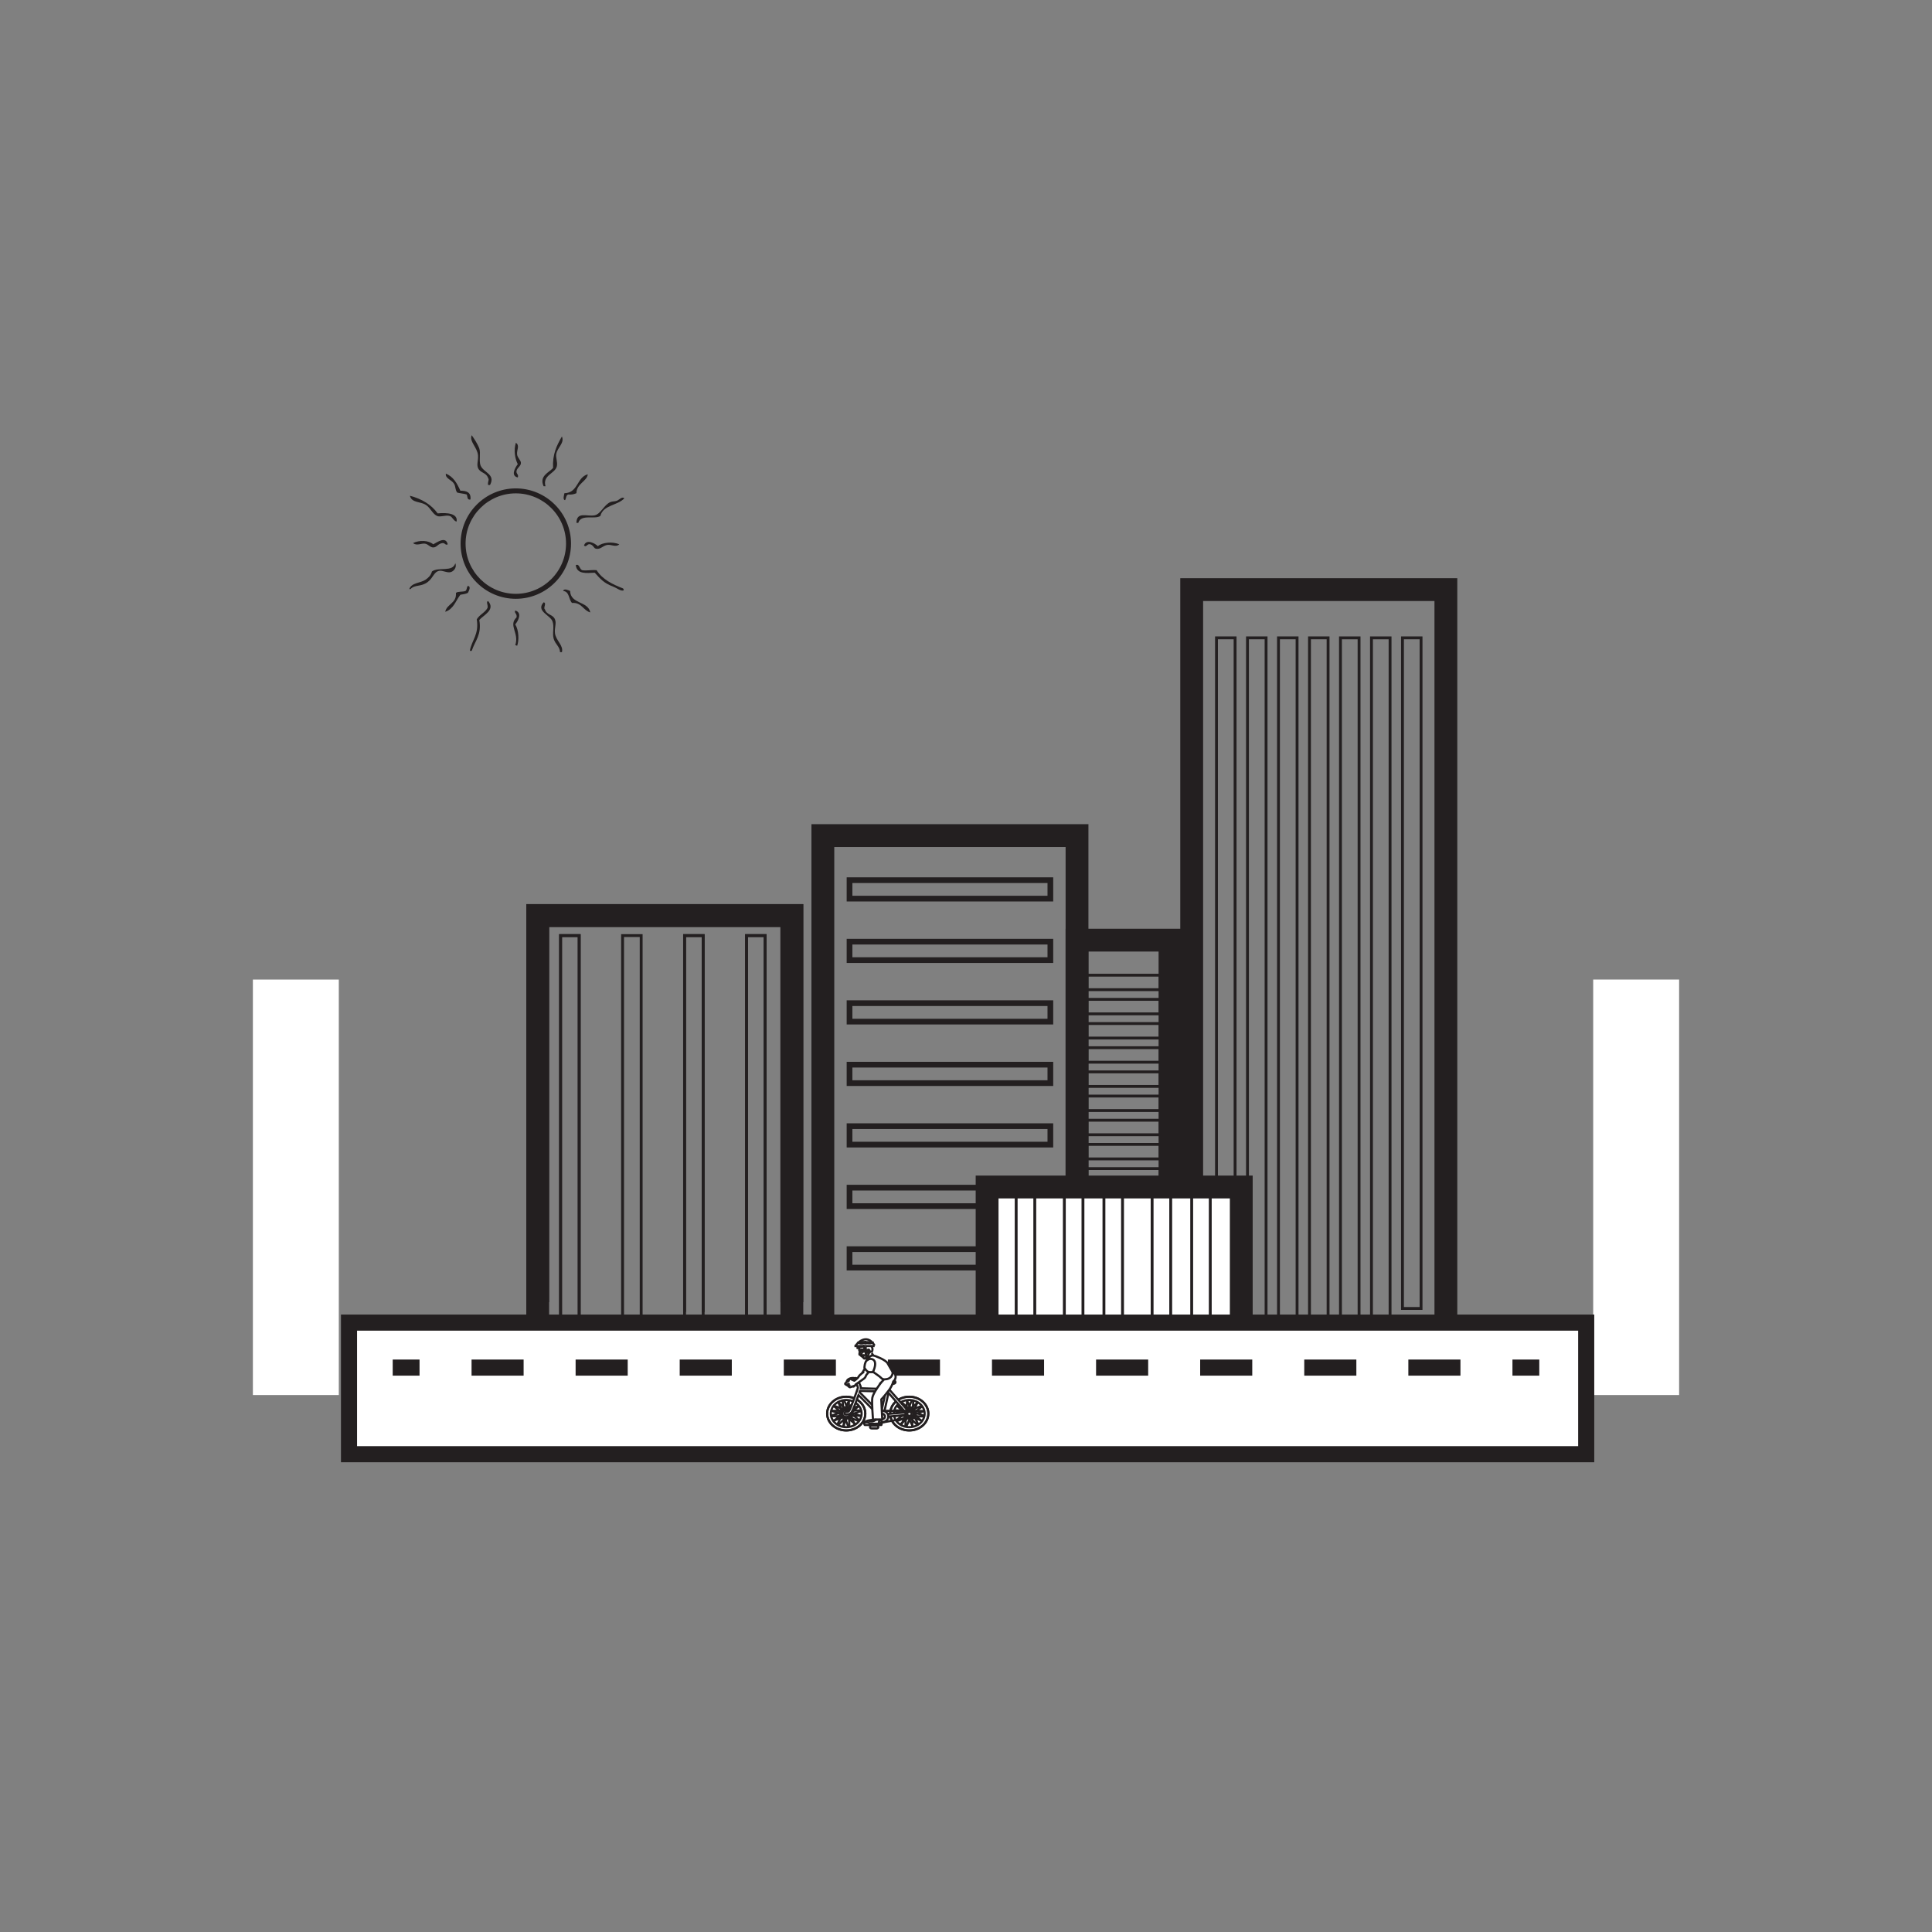 <?xml version="1.0" encoding="UTF-8"?>
<svg xmlns="http://www.w3.org/2000/svg" xmlns:xlink="http://www.w3.org/1999/xlink" width="360pt" height="360pt" viewBox="0 0 360 360" version="1.1">
<rect x="0" y="0" width="360" height="360" fill="#808080" stroke="none"/>
<g id="surface1">
<path style="fill:none;stroke-width:4.254;stroke-linecap:butt;stroke-linejoin:miter;stroke:rgb(13.73%,12.16%,12.549%);stroke-opacity:1;stroke-miterlimit:4;" d="M 0.001 -0 L 0.001 72.039 L 47.36 72.039 L 47.36 -0 " transform="matrix(1,0,0,-1,100.191,242.637)"/>
<path style="fill:none;stroke-width:4.254;stroke-linecap:butt;stroke-linejoin:miter;stroke:rgb(13.73%,12.16%,12.549%);stroke-opacity:1;stroke-miterlimit:4;" d="M 0.002 -0.002 L 0.002 95.865 L 47.361 95.865 L 47.361 3.178 " transform="matrix(1,0,0,-1,153.326,251.565)"/>
<path style="fill:none;stroke-width:0.532;stroke-linecap:butt;stroke-linejoin:miter;stroke:rgb(13.73%,12.16%,12.549%);stroke-opacity:1;stroke-miterlimit:4;" d="M 107.922 112.363 L 104.457 112.363 L 104.457 185.668 L 107.922 185.668 Z M 107.922 112.363 " transform="matrix(1,0,0,-1,0,360)"/>
<path style="fill:none;stroke-width:0.532;stroke-linecap:butt;stroke-linejoin:miter;stroke:rgb(13.73%,12.16%,12.549%);stroke-opacity:1;stroke-miterlimit:4;" d="M -0.002 -0.001 L -0.002 70.128 L 3.463 70.128 L 3.463 -0.001 " transform="matrix(1,0,0,-1,127.56,244.46)"/>
<path style="fill:none;stroke-width:0.532;stroke-linecap:butt;stroke-linejoin:miter;stroke:rgb(13.73%,12.16%,12.549%);stroke-opacity:1;stroke-miterlimit:4;" d="M 142.578 109.188 L 139.109 109.188 L 139.109 185.668 L 142.578 185.668 Z M 142.578 109.188 " transform="matrix(1,0,0,-1,0,360)"/>
<path style="fill:none;stroke-width:4.254;stroke-linecap:butt;stroke-linejoin:miter;stroke:rgb(13.73%,12.16%,12.549%);stroke-opacity:1;stroke-miterlimit:4;" d="M 0.001 -0.001 L 0.001 75.218 L 47.36 75.218 L 47.36 -4.767 " transform="matrix(1,0,0,-1,100.191,245.815)"/>
<path style="fill:none;stroke-width:0.532;stroke-linecap:butt;stroke-linejoin:miter;stroke:rgb(13.73%,12.16%,12.549%);stroke-opacity:1;stroke-miterlimit:4;" d="M 107.922 112.363 L 104.457 112.363 L 104.457 185.668 L 107.922 185.668 Z M 107.922 112.363 " transform="matrix(1,0,0,-1,0,360)"/>
<path style="fill:none;stroke-width:0.532;stroke-linecap:butt;stroke-linejoin:miter;stroke:rgb(13.73%,12.16%,12.549%);stroke-opacity:1;stroke-miterlimit:4;" d="M 119.473 110.773 L 116.008 110.773 L 116.008 185.668 L 119.473 185.668 Z M 119.473 110.773 " transform="matrix(1,0,0,-1,0,360)"/>
<path style="fill:none;stroke-width:0.532;stroke-linecap:butt;stroke-linejoin:miter;stroke:rgb(13.73%,12.16%,12.549%);stroke-opacity:1;stroke-miterlimit:4;" d="M 131.027 110.773 L 127.562 110.773 L 127.562 185.668 L 131.027 185.668 Z M 131.027 110.773 " transform="matrix(1,0,0,-1,0,360)"/>
<path style="fill:none;stroke-width:0.532;stroke-linecap:butt;stroke-linejoin:miter;stroke:rgb(13.73%,12.16%,12.549%);stroke-opacity:1;stroke-miterlimit:4;" d="M 142.578 109.188 L 139.109 109.188 L 139.109 185.668 L 142.578 185.668 Z M 142.578 109.188 " transform="matrix(1,0,0,-1,0,360)"/>
<path style="fill:none;stroke-width:4.254;stroke-linecap:butt;stroke-linejoin:miter;stroke:rgb(13.73%,12.16%,12.549%);stroke-opacity:1;stroke-miterlimit:4;" d="M -0.001 0.002 L -0.001 111.174 L 47.362 111.174 L 47.362 -25.412 " transform="matrix(1,0,0,-1,222.056,221.037)"/>
<path style="fill:none;stroke-width:0.532;stroke-linecap:butt;stroke-linejoin:miter;stroke:rgb(13.73%,12.16%,12.549%);stroke-opacity:1;stroke-miterlimit:4;" d="M 230.141 140.016 L 226.676 140.016 L 226.676 241.148 L 230.141 241.148 Z M 230.141 140.016 " transform="matrix(1,0,0,-1,0,360)"/>
<path style="fill:none;stroke-width:0.532;stroke-linecap:butt;stroke-linejoin:miter;stroke:rgb(13.73%,12.16%,12.549%);stroke-opacity:1;stroke-miterlimit:4;" d="M 235.914 111.426 L 232.449 111.426 L 232.449 241.148 L 235.914 241.148 Z M 235.914 111.426 " transform="matrix(1,0,0,-1,0,360)"/>
<path style="fill:none;stroke-width:0.532;stroke-linecap:butt;stroke-linejoin:miter;stroke:rgb(13.73%,12.16%,12.549%);stroke-opacity:1;stroke-miterlimit:4;" d="M 241.691 111.426 L 238.227 111.426 L 238.227 241.148 L 241.691 241.148 Z M 241.691 111.426 " transform="matrix(1,0,0,-1,0,360)"/>
<path style="fill:none;stroke-width:0.532;stroke-linecap:butt;stroke-linejoin:miter;stroke:rgb(13.73%,12.16%,12.549%);stroke-opacity:1;stroke-miterlimit:4;" d="M 247.469 111.426 L 244.004 111.426 L 244.004 241.148 L 247.469 241.148 Z M 247.469 111.426 " transform="matrix(1,0,0,-1,0,360)"/>
<path style="fill:none;stroke-width:0.532;stroke-linecap:butt;stroke-linejoin:miter;stroke:rgb(13.73%,12.16%,12.549%);stroke-opacity:1;stroke-miterlimit:4;" d="M 253.242 113.016 L 249.777 113.016 L 249.777 241.145 L 253.242 241.145 Z M 253.242 113.016 " transform="matrix(1,0,0,-1,0,360)"/>
<path style="fill:none;stroke-width:0.532;stroke-linecap:butt;stroke-linejoin:miter;stroke:rgb(13.73%,12.16%,12.549%);stroke-opacity:1;stroke-miterlimit:4;" d="M 259.02 113.016 L 255.555 113.016 L 255.555 241.145 L 259.02 241.145 Z M 259.02 113.016 " transform="matrix(1,0,0,-1,0,360)"/>
<path style="fill:none;stroke-width:0.532;stroke-linecap:butt;stroke-linejoin:miter;stroke:rgb(13.73%,12.16%,12.549%);stroke-opacity:1;stroke-miterlimit:4;" d="M 264.793 116.188 L 261.332 116.188 L 261.332 241.148 L 264.793 241.148 Z M 264.793 116.188 " transform="matrix(1,0,0,-1,0,360)"/>
<path style="fill:none;stroke-width:1.063;stroke-linecap:butt;stroke-linejoin:miter;stroke:rgb(13.73%,12.16%,12.549%);stroke-opacity:1;stroke-miterlimit:4;" d="M 158.297 195.992 L 195.719 195.992 L 195.719 192.555 L 158.297 192.555 Z M 158.297 195.992 " transform="matrix(1,0,0,-1,0,360)"/>
<path style="fill:none;stroke-width:1.063;stroke-linecap:butt;stroke-linejoin:miter;stroke:rgb(13.73%,12.16%,12.549%);stroke-opacity:1;stroke-miterlimit:4;" d="M 158.297 184.535 L 195.719 184.535 L 195.719 181.098 L 158.297 181.098 Z M 158.297 184.535 " transform="matrix(1,0,0,-1,0,360)"/>
<path style="fill:none;stroke-width:1.063;stroke-linecap:butt;stroke-linejoin:miter;stroke:rgb(13.73%,12.16%,12.549%);stroke-opacity:1;stroke-miterlimit:4;" d="M 158.297 173.074 L 195.719 173.074 L 195.719 169.637 L 158.297 169.637 Z M 158.297 173.074 " transform="matrix(1,0,0,-1,0,360)"/>
<path style="fill:none;stroke-width:1.063;stroke-linecap:butt;stroke-linejoin:miter;stroke:rgb(13.73%,12.16%,12.549%);stroke-opacity:1;stroke-miterlimit:4;" d="M 158.297 161.613 L 195.719 161.613 L 195.719 158.176 L 158.297 158.176 Z M 158.297 161.613 " transform="matrix(1,0,0,-1,0,360)"/>
<path style="fill:none;stroke-width:1.063;stroke-linecap:butt;stroke-linejoin:miter;stroke:rgb(13.73%,12.16%,12.549%);stroke-opacity:1;stroke-miterlimit:4;" d="M 158.297 150.156 L 195.719 150.156 L 195.719 146.719 L 158.297 146.719 Z M 158.297 150.156 " transform="matrix(1,0,0,-1,0,360)"/>
<path style="fill:none;stroke-width:1.063;stroke-linecap:butt;stroke-linejoin:miter;stroke:rgb(13.73%,12.16%,12.549%);stroke-opacity:1;stroke-miterlimit:4;" d="M 158.297 138.699 L 195.719 138.699 L 195.719 135.258 L 158.297 135.258 Z M 158.297 138.699 " transform="matrix(1,0,0,-1,0,360)"/>
<path style="fill:none;stroke-width:1.063;stroke-linecap:butt;stroke-linejoin:miter;stroke:rgb(13.73%,12.16%,12.549%);stroke-opacity:1;stroke-miterlimit:4;" d="M 158.297 127.238 L 195.719 127.238 L 195.719 123.801 L 158.297 123.801 Z M 158.297 127.238 " transform="matrix(1,0,0,-1,0,360)"/>
<path style="fill:none;stroke-width:4.254;stroke-linecap:butt;stroke-linejoin:miter;stroke:rgb(13.73%,12.16%,12.549%);stroke-opacity:1;stroke-miterlimit:4;" d="M 0 -0.002 L 0 66.459 L 17.324 66.459 L 17.324 -0.002 " transform="matrix(1,0,0,-1,200.688,241.639)"/>
<path style="fill:none;stroke-width:0.532;stroke-linecap:butt;stroke-linejoin:miter;stroke:rgb(13.73%,12.16%,12.549%);stroke-opacity:1;stroke-miterlimit:4;" d="M 202.508 178.289 L 216.195 178.289 L 216.195 175.59 L 202.508 175.59 Z M 202.508 178.289 " transform="matrix(1,0,0,-1,0,360)"/>
<path style="fill:none;stroke-width:0.532;stroke-linecap:butt;stroke-linejoin:miter;stroke:rgb(13.73%,12.16%,12.549%);stroke-opacity:1;stroke-miterlimit:4;" d="M 202.508 173.785 L 216.195 173.785 L 216.195 171.082 L 202.508 171.082 Z M 202.508 173.785 " transform="matrix(1,0,0,-1,0,360)"/>
<path style="fill:none;stroke-width:0.532;stroke-linecap:butt;stroke-linejoin:miter;stroke:rgb(13.73%,12.16%,12.549%);stroke-opacity:1;stroke-miterlimit:4;" d="M 202.508 169.277 L 216.195 169.277 L 216.195 166.574 L 202.508 166.574 Z M 202.508 169.277 " transform="matrix(1,0,0,-1,0,360)"/>
<path style="fill:none;stroke-width:0.532;stroke-linecap:butt;stroke-linejoin:miter;stroke:rgb(13.73%,12.16%,12.549%);stroke-opacity:1;stroke-miterlimit:4;" d="M 202.508 164.777 L 216.195 164.777 L 216.195 162.074 L 202.508 162.074 Z M 202.508 164.777 " transform="matrix(1,0,0,-1,0,360)"/>
<path style="fill:none;stroke-width:0.532;stroke-linecap:butt;stroke-linejoin:miter;stroke:rgb(13.73%,12.16%,12.549%);stroke-opacity:1;stroke-miterlimit:4;" d="M 202.508 160.27 L 216.195 160.27 L 216.195 157.562 L 202.508 157.562 Z M 202.508 160.27 " transform="matrix(1,0,0,-1,0,360)"/>
<path style="fill:none;stroke-width:0.532;stroke-linecap:butt;stroke-linejoin:miter;stroke:rgb(13.73%,12.16%,12.549%);stroke-opacity:1;stroke-miterlimit:4;" d="M 202.508 155.766 L 216.195 155.766 L 216.195 153.066 L 202.508 153.066 Z M 202.508 155.766 " transform="matrix(1,0,0,-1,0,360)"/>
<path style="fill:none;stroke-width:0.532;stroke-linecap:butt;stroke-linejoin:miter;stroke:rgb(13.73%,12.16%,12.549%);stroke-opacity:1;stroke-miterlimit:4;" d="M 202.508 151.262 L 216.195 151.262 L 216.195 148.559 L 202.508 148.559 Z M 202.508 151.262 " transform="matrix(1,0,0,-1,0,360)"/>
<path style="fill:none;stroke-width:0.532;stroke-linecap:butt;stroke-linejoin:miter;stroke:rgb(13.73%,12.16%,12.549%);stroke-opacity:1;stroke-miterlimit:4;" d="M 202.508 146.758 L 216.195 146.758 L 216.195 144.055 L 202.508 144.055 Z M 202.508 146.758 " transform="matrix(1,0,0,-1,0,360)"/>
<path style="fill:none;stroke-width:0.532;stroke-linecap:butt;stroke-linejoin:miter;stroke:rgb(13.73%,12.16%,12.549%);stroke-opacity:1;stroke-miterlimit:4;" d="M 202.508 142.25 L 216.195 142.25 L 216.195 139.551 L 202.508 139.551 Z M 202.508 142.25 " transform="matrix(1,0,0,-1,0,360)"/>
<path style="fill:none;stroke-width:0.532;stroke-linecap:butt;stroke-linejoin:miter;stroke:rgb(13.73%,12.16%,12.549%);stroke-opacity:1;stroke-miterlimit:4;" d="M 202.508 137.75 L 216.195 137.75 L 216.195 135.047 L 202.508 135.047 Z M 202.508 137.75 " transform="matrix(1,0,0,-1,0,360)"/>
<path style="fill:none;stroke-width:0.532;stroke-linecap:butt;stroke-linejoin:miter;stroke:rgb(13.73%,12.16%,12.549%);stroke-opacity:1;stroke-miterlimit:4;" d="M 202.508 133.242 L 216.195 133.242 L 216.195 130.539 L 202.508 130.539 Z M 202.508 133.242 " transform="matrix(1,0,0,-1,0,360)"/>
<path style="fill:none;stroke-width:0.532;stroke-linecap:butt;stroke-linejoin:miter;stroke:rgb(13.73%,12.16%,12.549%);stroke-opacity:1;stroke-miterlimit:4;" d="M 202.508 128.742 L 216.195 128.742 L 216.195 126.035 L 202.508 126.035 Z M 202.508 128.742 " transform="matrix(1,0,0,-1,0,360)"/>
<path style="fill:none;stroke-width:0.532;stroke-linecap:butt;stroke-linejoin:miter;stroke:rgb(13.73%,12.16%,12.549%);stroke-opacity:1;stroke-miterlimit:4;" d="M 202.508 124.234 L 216.195 124.234 L 216.195 121.535 L 202.508 121.535 Z M 202.508 124.234 " transform="matrix(1,0,0,-1,0,360)"/>
<path style="fill-rule:nonzero;fill:rgb(100%,100%,100%);fill-opacity:1;stroke-width:4.254;stroke-linecap:butt;stroke-linejoin:miter;stroke:rgb(13.73%,12.16%,12.549%);stroke-opacity:1;stroke-miterlimit:4;" d="M -0.002 0.001 L -0.002 30.579 L 47.357 30.579 L 47.357 3.177 " transform="matrix(1,0,0,-1,183.935,251.759)"/>
<path style="fill:none;stroke-width:0.532;stroke-linecap:butt;stroke-linejoin:miter;stroke:rgb(13.73%,12.16%,12.549%);stroke-opacity:1;stroke-miterlimit:4;" d="M 192.816 108.059 L 189.348 108.059 L 189.348 137.188 L 192.816 137.188 Z M 192.816 108.059 " transform="matrix(1,0,0,-1,0,360)"/>
<path style="fill:none;stroke-width:0.532;stroke-linecap:butt;stroke-linejoin:miter;stroke:rgb(13.73%,12.16%,12.549%);stroke-opacity:1;stroke-miterlimit:4;" d="M 201.793 108.059 L 198.324 108.059 L 198.324 137.188 L 201.793 137.188 Z M 201.793 108.059 " transform="matrix(1,0,0,-1,0,360)"/>
<path style="fill:none;stroke-width:0.532;stroke-linecap:butt;stroke-linejoin:miter;stroke:rgb(13.73%,12.16%,12.549%);stroke-opacity:1;stroke-miterlimit:4;" d="M 209.168 108.059 L 205.703 108.059 L 205.703 137.188 L 209.168 137.188 Z M 209.168 108.059 " transform="matrix(1,0,0,-1,0,360)"/>
<path style="fill:none;stroke-width:0.532;stroke-linecap:butt;stroke-linejoin:miter;stroke:rgb(13.73%,12.16%,12.549%);stroke-opacity:1;stroke-miterlimit:4;" d="M 218.145 109.645 L 214.68 109.645 L 214.68 137.18 L 218.145 137.18 Z M 218.145 109.645 " transform="matrix(1,0,0,-1,0,360)"/>
<path style="fill:none;stroke-width:0.532;stroke-linecap:butt;stroke-linejoin:miter;stroke:rgb(13.73%,12.16%,12.549%);stroke-opacity:1;stroke-miterlimit:4;" d="M 225.516 111.23 L 222.055 111.23 L 222.055 137.18 L 225.516 137.18 Z M 225.516 111.23 " transform="matrix(1,0,0,-1,0,360)"/>
<path style=" stroke:none;fill-rule:nonzero;fill:rgb(100%,100%,100%);fill-opacity:1;" d="M 47.121 182.527 L 63.133 182.527 L 63.133 259.945 L 47.121 259.945 "/>
<path style=" stroke:none;fill-rule:nonzero;fill:rgb(100%,100%,100%);fill-opacity:1;" d="M 312.879 259.945 L 296.867 259.945 L 296.867 182.523 L 312.879 182.523 Z M 312.879 259.945 "/>
<path style="fill-rule:nonzero;fill:rgb(100%,100%,100%);fill-opacity:1;stroke-width:3;stroke-linecap:butt;stroke-linejoin:miter;stroke:rgb(13.73%,12.16%,12.549%);stroke-opacity:1;stroke-miterlimit:10;" d="M 295.566 89.031 L 65.035 89.031 L 65.035 113.551 L 295.566 113.551 Z M 295.566 89.031 " transform="matrix(1,0,0,-1,0,360)"/>
<path style="fill:none;stroke-width:3;stroke-linecap:butt;stroke-linejoin:miter;stroke:rgb(13.73%,12.16%,12.549%);stroke-opacity:1;stroke-miterlimit:10;" d="M 0 0.001 L 5 0.001 " transform="matrix(1,0,0,-1,73.175,254.833)"/>
<path style="fill:none;stroke-width:3;stroke-linecap:butt;stroke-linejoin:miter;stroke:rgb(13.73%,12.16%,12.549%);stroke-opacity:1;stroke-miterlimit:10;" d="M -0 0.001 L 0.012 0.001 " transform="matrix(1,0,0,-1,87.863,254.833)"/>
<path style="fill:none;stroke-width:3;stroke-linecap:butt;stroke-linejoin:miter;stroke:rgb(13.73%,12.16%,12.549%);stroke-opacity:1;stroke-dasharray:9.698,9.688,0.01,0;stroke-miterlimit:10;" d="M -0.002 0.001 L 193.951 0.001 " transform="matrix(1,0,0,-1,87.873,254.833)"/>
<path style="fill:none;stroke-width:3;stroke-linecap:butt;stroke-linejoin:miter;stroke:rgb(13.73%,12.16%,12.549%);stroke-opacity:1;stroke-miterlimit:10;" d="M -0.001 0.001 L 4.999 0.001 " transform="matrix(1,0,0,-1,281.825,254.833)"/>
<path style=" stroke:none;fill-rule:evenodd;fill:rgb(13.73%,12.16%,12.549%);fill-opacity:1;" d="M 104.703 121.516 L 104.352 121.516 C 104.328 120.488 103.5 120.102 103.176 119.047 C 102.859 118.004 103.34 116.785 102.941 115.758 C 102.492 114.598 99.805 113.852 101.297 112.234 C 101.938 112.348 101.16 113.293 101.531 113.527 C 101.867 114.652 103.02 114.438 103.41 115.406 C 103.73 116.191 103.285 116.957 103.41 117.992 C 103.574 119.348 105.047 120.281 104.703 121.516 "/>
<path style=" stroke:none;fill-rule:evenodd;fill:rgb(13.73%,12.16%,12.549%);fill-opacity:1;" d="M 87.898 121.281 L 87.543 121.281 C 87.906 119.254 89.293 118.25 88.836 115.406 C 89.336 114.531 90.352 114.176 90.836 113.289 C 91.008 112.734 90.484 112.133 90.953 111.996 C 92.387 113.633 90.066 114.629 89.309 115.523 C 89.793 118.273 88.527 119.375 87.898 121.281 "/>
<path style=" stroke:none;fill-rule:evenodd;fill:rgb(13.73%,12.16%,12.549%);fill-opacity:1;" d="M 96.359 120.344 C 96.266 120.281 96.168 120.219 96.008 120.223 C 96.805 117.957 94.66 116.555 96.242 115.055 C 96.418 114.316 95.738 114.254 96.008 113.758 C 97.363 114.156 96.559 115.699 96.008 116.348 C 96.691 117.43 96.738 119.336 96.359 120.344 "/>
<path style=" stroke:none;fill-rule:evenodd;fill:rgb(13.73%,12.16%,12.549%);fill-opacity:1;" d="M 109.992 114.113 C 108.641 113.738 108.426 112.23 106.586 112.348 C 105.941 111.699 106.133 110.219 104.938 110.117 C 105.066 109.562 106 110.012 106.23 110.117 C 106.324 112.609 109.566 111.953 109.992 114.113 "/>
<path style=" stroke:none;fill-rule:evenodd;fill:rgb(13.73%,12.16%,12.549%);fill-opacity:1;" d="M 82.961 113.996 C 83.285 112.477 85.109 112.461 84.961 110.469 C 85.355 110.16 86.23 110.328 86.723 110.117 C 87.035 109.961 86.918 109.375 87.191 109.176 C 87.836 109.289 87.34 110.129 87.191 110.469 C 86.809 110.672 86.285 110.742 85.781 110.824 C 84.91 111.949 84.492 113.531 82.961 113.996 "/>
<path style=" stroke:none;fill-rule:evenodd;fill:rgb(13.73%,12.16%,12.549%);fill-opacity:1;" d="M 107.289 105.301 C 107.965 104.973 107.961 106.035 108.465 106.242 C 109.262 106.395 110.117 106.156 111.168 106.242 C 112.234 107.953 114.102 108.871 116.105 109.648 C 116.168 109.742 116.227 109.84 116.223 110 C 115.672 110.219 115.027 109.602 114.223 109.297 C 112.48 108.629 111.906 107.902 110.816 106.711 C 109.332 106.789 107.48 107.047 107.289 105.301 "/>
<path style=" stroke:none;fill-rule:evenodd;fill:rgb(13.73%,12.16%,12.549%);fill-opacity:1;" d="M 76.262 109.766 C 76.703 108.531 78.312 108.691 79.316 108.004 C 79.828 107.652 80.273 107.242 80.492 106.477 C 81.738 105.578 84.348 106.676 84.84 104.949 C 85.156 105.668 84.617 106.406 84.02 106.594 C 83.344 106.801 82.527 106.273 81.902 106.355 C 80.84 106.5 80.75 107.676 79.668 108.473 C 78.434 109.391 77.27 108.902 76.496 109.766 Z M 76.262 109.766 "/>
<path style=" stroke:none;fill-rule:evenodd;fill:rgb(13.73%,12.16%,12.549%);fill-opacity:1;" d="M 109.992 101.422 C 109.363 101.246 109.32 102.074 108.816 101.656 C 109.23 100.371 110.848 101.215 111.402 101.773 C 112.258 101.047 114.137 100.887 115.398 101.422 C 114.773 102.039 113.91 101.422 113.164 101.539 C 112.293 101.68 111.918 102.426 111.051 102.246 C 110.605 102.152 110.605 101.617 109.992 101.422 "/>
<path style=" stroke:none;fill-rule:evenodd;fill:rgb(13.73%,12.16%,12.549%);fill-opacity:1;" d="M 76.969 101.188 C 78.16 100.605 79.852 100.672 80.727 101.422 C 81.48 101.039 83.051 99.848 83.43 101.422 C 82.984 101.68 82.984 101.188 82.492 101.188 C 81.59 101.289 81.434 102 80.727 102.008 C 80.148 102.016 79.812 101.398 79.199 101.305 C 78.535 101.195 77.613 101.777 76.969 101.188 "/>
<path style=" stroke:none;fill-rule:evenodd;fill:rgb(13.73%,12.16%,12.549%);fill-opacity:1;" d="M 107.41 97.426 C 107.445 95.234 109.398 96.305 110.816 96.016 C 111.934 95.789 112.57 94.031 113.754 93.547 C 114.094 93.41 114.57 93.445 114.93 93.312 C 115.414 93.133 115.891 92.461 116.336 92.844 C 115.125 94.215 112.383 94.062 111.875 96.133 C 110.832 96.863 108.242 95.723 107.758 97.426 Z M 107.41 97.426 "/>
<path style=" stroke:none;fill-rule:evenodd;fill:rgb(13.73%,12.16%,12.549%);fill-opacity:1;" d="M 85.078 97.191 C 84.496 97.074 84.312 96.281 83.785 96.137 C 83.008 95.918 82.059 96.418 81.434 96.137 C 80.598 95.754 80.23 94.691 79.434 94.137 C 78.34 93.375 76.742 93.777 76.379 92.375 C 78.605 92.965 80.367 94.023 81.551 95.664 C 83.344 95.484 85.363 95.68 85.078 97.191 "/>
<path style=" stroke:none;fill-rule:evenodd;fill:rgb(13.73%,12.16%,12.549%);fill-opacity:1;" d="M 105.293 93.195 C 104.797 93.156 105.129 92.16 105.172 91.902 C 107.75 91.852 107.449 88.93 109.523 88.379 C 109.395 89.684 107.426 90.105 107.41 91.902 C 106.992 92.078 106.539 92.211 105.879 92.141 C 105.449 92.258 105.508 92.863 105.293 93.195 "/>
<path style=" stroke:none;fill-rule:evenodd;fill:rgb(13.73%,12.16%,12.549%);fill-opacity:1;" d="M 87.66 93.078 C 86.98 93.211 87.156 92.488 86.957 92.137 C 86.418 91.973 85.754 91.934 85.191 91.785 C 84.781 91.215 84.926 90.672 84.605 90.141 C 84.152 89.383 82.945 89.172 83.078 88.262 C 84.488 88.812 85.172 90.086 85.781 91.434 C 86.961 91.43 87.816 91.75 87.66 93.078 "/>
<path style=" stroke:none;fill-rule:evenodd;fill:rgb(13.73%,12.16%,12.549%);fill-opacity:1;" d="M 101.648 90.609 L 101.297 90.609 C 100.434 88.695 102.215 88.109 103.059 87.203 C 102.922 84.648 103.727 83.027 104.703 81.328 C 105.238 82.582 103.848 83.363 103.648 84.617 C 103.535 85.309 103.922 86.082 103.766 86.852 C 103.469 88.27 101.035 88.5 101.648 90.609 "/>
<path style=" stroke:none;fill-rule:evenodd;fill:rgb(13.73%,12.16%,12.549%);fill-opacity:1;" d="M 91.305 90.375 L 90.953 90.375 C 90.816 89.816 91.227 89.414 90.953 89.082 C 90.609 88.016 89.469 88.156 89.07 87.203 C 88.785 86.512 89.148 85.793 89.07 84.852 C 88.949 83.352 87.398 82.277 87.898 81.094 C 88.297 81.684 88.965 82.629 89.309 83.559 C 89.605 84.359 89.223 85.938 89.543 86.73 C 90.09 88.086 92.398 88.348 91.305 90.375 "/>
<path style=" stroke:none;fill-rule:evenodd;fill:rgb(13.73%,12.16%,12.549%);fill-opacity:1;" d="M 96.477 88.965 C 95.117 88.672 95.969 87.152 96.477 86.496 C 95.953 85.449 95.688 83.906 96.125 82.504 C 96.922 83.035 96.223 83.887 96.359 84.734 C 96.453 85.316 97.066 85.785 97.066 86.262 C 97.066 86.887 96.32 87.168 96.242 87.789 C 96.172 88.352 96.707 88.391 96.477 88.965 "/>
<path style=" stroke:none;fill-rule:nonzero;fill:rgb(13.73%,12.16%,12.549%);fill-opacity:1;" d="M 96.113 91.93 C 90.953 91.93 86.754 96.129 86.754 101.293 C 86.754 106.453 90.953 110.652 96.113 110.652 C 101.273 110.652 105.473 106.453 105.473 101.293 C 105.473 96.129 101.273 91.93 96.113 91.93 M 96.113 111.578 C 90.441 111.578 85.824 106.965 85.824 101.293 C 85.824 95.621 90.441 91.004 96.113 91.004 C 101.785 91.004 106.402 95.621 106.402 101.293 C 106.402 106.965 101.785 111.578 96.113 111.578 "/>
<path style=" stroke:none;fill-rule:evenodd;fill:rgb(13.73%,12.16%,12.549%);fill-opacity:1;" d="M 166.863 257.156 C 167.094 257.352 167.199 257.812 166.676 258.012 C 166.152 258.211 165.332 257.914 164.883 258.012 C 164.438 258.109 163.914 258.176 163.801 257.848 C 163.691 257.516 164.621 257.223 165.258 257.121 C 165.891 257.023 166.629 256.957 166.863 257.156 "/>
<path style="fill-rule:nonzero;fill:rgb(100%,100%,100%);fill-opacity:1;stroke-width:0.4;stroke-linecap:round;stroke-linejoin:round;stroke:rgb(13.73%,12.16%,12.549%);stroke-opacity:1;stroke-miterlimit:4;" d="M -0.001 -0.001 C 0.026 0.108 0.136 0.179 0.241 0.159 C 0.351 0.14 0.417 0.034 0.39 -0.071 L 0.089 -1.31 C 0.062 -1.419 -0.048 -1.489 -0.153 -1.47 C -0.263 -1.45 -0.329 -1.345 -0.302 -1.235 Z M -0.001 -0.001 " transform="matrix(1,0,0,-1,163.724,264.003)"/>
<path style=" stroke:none;fill-rule:nonzero;fill:rgb(100%,100%,100%);fill-opacity:1;" d="M 162.117 265.91 C 162.117 265.77 162.25 265.652 162.41 265.652 L 163.379 265.652 C 163.539 265.652 163.668 265.77 163.668 265.91 C 163.668 266.051 163.539 266.168 163.379 266.168 L 162.41 266.168 C 162.25 266.168 162.117 266.051 162.117 265.91 "/>
<path style="fill:none;stroke-width:0.4;stroke-linecap:round;stroke-linejoin:round;stroke:rgb(13.73%,12.16%,12.549%);stroke-opacity:1;stroke-miterlimit:4;" d="M -0.002 -0.001 C -0.002 0.14 0.131 0.257 0.291 0.257 L 1.26 0.257 C 1.42 0.257 1.549 0.14 1.549 -0.001 C 1.549 -0.142 1.42 -0.259 1.26 -0.259 L 0.291 -0.259 C 0.131 -0.259 -0.002 -0.142 -0.002 -0.001 Z M -0.002 -0.001 " transform="matrix(1,0,0,-1,162.119,265.909)"/>
<path style="fill:none;stroke-width:0.4;stroke-linecap:round;stroke-linejoin:round;stroke:rgb(13.73%,12.16%,12.549%);stroke-opacity:1;stroke-miterlimit:4;" d="M -0 -0 C -0 -0.277 -0.258 -0.508 -0.574 -0.508 C -0.891 -0.508 -1.148 -0.277 -1.148 -0 C -1.148 0.281 -0.891 0.508 -0.574 0.508 C -0.258 0.508 -0 0.281 -0 -0 Z M -0 -0 " transform="matrix(1,0,0,-1,158.305,263.441)"/>
<path style="fill:none;stroke-width:0.4;stroke-linecap:butt;stroke-linejoin:miter;stroke:rgb(13.73%,12.16%,12.549%);stroke-opacity:1;stroke-miterlimit:4;" d="M -0 -0 L 0.257 -4.977 " transform="matrix(1,0,0,-1,157.02,260.906)"/>
<path style="fill:none;stroke-width:0.4;stroke-linecap:butt;stroke-linejoin:miter;stroke:rgb(13.73%,12.16%,12.549%);stroke-opacity:1;stroke-miterlimit:4;" d="M -0.002 0 L 0.092 -4.945 " transform="matrix(1,0,0,-1,158.166,260.867)"/>
<path style="fill:none;stroke-width:0.4;stroke-linecap:butt;stroke-linejoin:miter;stroke:rgb(13.73%,12.16%,12.549%);stroke-opacity:1;stroke-miterlimit:4;" d="M -0.001 0.001 L 5.597 0.122 " transform="matrix(1,0,0,-1,154.864,263.907)"/>
<path style="fill:none;stroke-width:0.4;stroke-linecap:butt;stroke-linejoin:miter;stroke:rgb(13.73%,12.16%,12.549%);stroke-opacity:1;stroke-miterlimit:4;" d="M -0.001 -0.001 L 5.596 0.081 " transform="matrix(1,0,0,-1,154.818,262.894)"/>
<path style="fill:none;stroke-width:0.4;stroke-linecap:butt;stroke-linejoin:miter;stroke:rgb(13.73%,12.16%,12.549%);stroke-opacity:1;stroke-miterlimit:4;" d="M 0.001 -0 L -2.213 -4.547 " transform="matrix(1,0,0,-1,158.237,260.902)"/>
<path style="fill:none;stroke-width:0.4;stroke-linecap:butt;stroke-linejoin:miter;stroke:rgb(13.73%,12.16%,12.549%);stroke-opacity:1;stroke-miterlimit:4;" d="M -0.001 0.001 L -2.254 -4.526 " transform="matrix(1,0,0,-1,159.297,261.29)"/>
<path style="fill:none;stroke-width:0.4;stroke-linecap:butt;stroke-linejoin:miter;stroke:rgb(13.73%,12.16%,12.549%);stroke-opacity:1;stroke-miterlimit:4;" d="M -0 -0 L 5.141 -1.957 " transform="matrix(1,0,0,-1,154.859,262.832)"/>
<path style="fill:none;stroke-width:0.4;stroke-linecap:butt;stroke-linejoin:miter;stroke:rgb(13.73%,12.16%,12.549%);stroke-opacity:1;stroke-miterlimit:4;" d="M -0 -0.001 L 5.121 -1.993 " transform="matrix(1,0,0,-1,155.297,261.894)"/>
<path style="fill:none;stroke-width:0.4;stroke-linecap:round;stroke-linejoin:round;stroke:rgb(13.73%,12.16%,12.549%);stroke-opacity:1;stroke-miterlimit:4;" d="M 0.001 0.002 C -0.222 -0.197 -0.585 -0.197 -0.811 0.002 C -1.034 0.197 -1.034 0.518 -0.811 0.717 C -0.585 0.912 -0.222 0.912 0.001 0.717 C 0.224 0.518 0.224 0.197 0.001 0.002 Z M 0.001 0.002 " transform="matrix(1,0,0,-1,158.136,263.799)"/>
<path style="fill:none;stroke-width:0.4;stroke-linecap:butt;stroke-linejoin:miter;stroke:rgb(13.73%,12.16%,12.549%);stroke-opacity:1;stroke-miterlimit:4;" d="M -0.001 -0.002 L -3.86 -3.584 " transform="matrix(1,0,0,-1,159.255,261.205)"/>
<path style="fill:none;stroke-width:0.4;stroke-linecap:butt;stroke-linejoin:miter;stroke:rgb(13.73%,12.16%,12.549%);stroke-opacity:1;stroke-miterlimit:4;" d="M -0 -0.002 L -3.934 -3.623 " transform="matrix(1,0,0,-1,160.098,261.893)"/>
<path style="fill:none;stroke-width:0.4;stroke-linecap:butt;stroke-linejoin:miter;stroke:rgb(13.73%,12.16%,12.549%);stroke-opacity:1;stroke-miterlimit:4;" d="M 0.001 0.002 L 4.051 -3.412 " transform="matrix(1,0,0,-1,155.332,261.978)"/>
<path style="fill:none;stroke-width:0.4;stroke-linecap:butt;stroke-linejoin:miter;stroke:rgb(13.73%,12.16%,12.549%);stroke-opacity:1;stroke-miterlimit:4;" d="M 0 -0.001 L 4.02 -3.438 " transform="matrix(1,0,0,-1,156.109,261.233)"/>
<path style="fill:none;stroke-width:0.4;stroke-linecap:butt;stroke-linejoin:miter;stroke:rgb(13.73%,12.16%,12.549%);stroke-opacity:1;stroke-miterlimit:4;" d="M -0.002 -0.002 L -5.201 -1.83 " transform="matrix(1,0,0,-1,160.119,261.963)"/>
<path style="fill:none;stroke-width:0.4;stroke-linecap:butt;stroke-linejoin:miter;stroke:rgb(13.73%,12.16%,12.549%);stroke-opacity:1;stroke-miterlimit:4;" d="M -0.001 0.001 L -5.216 -1.792 " transform="matrix(1,0,0,-1,160.56,262.899)"/>
<path style="fill:none;stroke-width:0.4;stroke-linecap:butt;stroke-linejoin:miter;stroke:rgb(13.73%,12.16%,12.549%);stroke-opacity:1;stroke-miterlimit:4;" d="M -0.001 -0 L 1.917 -4.68 " transform="matrix(1,0,0,-1,156.188,261.215)"/>
<path style="fill:none;stroke-width:0.4;stroke-linecap:butt;stroke-linejoin:miter;stroke:rgb(13.73%,12.16%,12.549%);stroke-opacity:1;stroke-miterlimit:4;" d="M -0 0.001 L 1.98 -4.503 " transform="matrix(1,0,0,-1,157.293,260.935)"/>
<path style="fill:none;stroke-width:0.4;stroke-linecap:round;stroke-linejoin:round;stroke:rgb(13.73%,12.16%,12.549%);stroke-opacity:1;stroke-miterlimit:4;" d="M -0.001 -0.002 C -0.001 -1.736 -1.591 -3.143 -3.556 -3.143 C -5.517 -3.143 -7.11 -1.736 -7.11 -0.002 C -7.11 1.736 -5.517 3.143 -3.556 3.143 C -1.591 3.143 -0.001 1.736 -0.001 -0.002 Z M -0.001 -0.002 " transform="matrix(1,0,0,-1,161.239,263.4)"/>
<path style="fill:none;stroke-width:0.4;stroke-linecap:round;stroke-linejoin:round;stroke:rgb(13.73%,12.16%,12.549%);stroke-opacity:1;stroke-miterlimit:4;" d="M -0.001 -0.002 C -0.001 -1.4 -1.286 -2.533 -2.868 -2.533 C -4.45 -2.533 -5.735 -1.4 -5.735 -0.002 C -5.735 1.4 -4.45 2.533 -2.868 2.533 C -1.286 2.533 -0.001 1.4 -0.001 -0.002 Z M -0.001 -0.002 " transform="matrix(1,0,0,-1,160.551,263.4)"/>
<path style="fill:none;stroke-width:0.4;stroke-linecap:round;stroke-linejoin:round;stroke:rgb(13.73%,12.16%,12.549%);stroke-opacity:1;stroke-miterlimit:4;" d="M 0.001 0.001 C -1.385 -1.229 -3.639 -1.229 -5.026 0.001 C -6.417 1.228 -6.417 3.216 -5.026 4.442 C -3.639 5.673 -1.385 5.673 0.001 4.442 C 1.388 3.216 1.388 1.228 0.001 0.001 Z M 0.001 0.001 " transform="matrix(1,0,0,-1,160.198,265.622)"/>
<path style="fill:none;stroke-width:0.4;stroke-linecap:butt;stroke-linejoin:miter;stroke:rgb(13.73%,12.16%,12.549%);stroke-opacity:1;stroke-miterlimit:4;" d="M -0.002 -0.001 L -1.986 -4.657 " transform="matrix(1,0,0,-1,169.932,260.878)"/>
<path style="fill:none;stroke-width:0.4;stroke-linecap:butt;stroke-linejoin:miter;stroke:rgb(13.73%,12.16%,12.549%);stroke-opacity:1;stroke-miterlimit:4;" d="M 0.002 0 L -2.131 -4.574 " transform="matrix(1,0,0,-1,171.002,261.242)"/>
<path style="fill:none;stroke-width:0.4;stroke-linecap:butt;stroke-linejoin:miter;stroke:rgb(13.73%,12.16%,12.549%);stroke-opacity:1;stroke-miterlimit:4;" d="M 0.001 -0 L 5.192 -1.848 " transform="matrix(1,0,0,-1,166.608,262.879)"/>
<path style="fill:none;stroke-width:0.4;stroke-linecap:butt;stroke-linejoin:miter;stroke:rgb(13.73%,12.16%,12.549%);stroke-opacity:1;stroke-miterlimit:4;" d="M -0 -0.001 L 5.175 -1.884 " transform="matrix(1,0,0,-1,167.02,261.933)"/>
<path style="fill:none;stroke-width:0.4;stroke-linecap:round;stroke-linejoin:round;stroke:rgb(13.73%,12.16%,12.549%);stroke-opacity:1;stroke-miterlimit:4;" d="M -0.001 -0.002 C -0.235 -0.186 -0.599 -0.17 -0.81 0.037 C -1.02 0.244 -1.001 0.564 -0.767 0.752 C -0.532 0.939 -0.169 0.924 0.042 0.717 C 0.257 0.51 0.233 0.186 -0.001 -0.002 Z M -0.001 -0.002 " transform="matrix(1,0,0,-1,169.778,263.838)"/>
<path style="fill:none;stroke-width:0.4;stroke-linecap:butt;stroke-linejoin:miter;stroke:rgb(13.73%,12.16%,12.549%);stroke-opacity:1;stroke-miterlimit:4;" d="M -0.001 -0.001 L -4.067 -3.399 " transform="matrix(1,0,0,-1,171.051,261.3)"/>
<path style="fill:none;stroke-width:0.4;stroke-linecap:butt;stroke-linejoin:miter;stroke:rgb(13.73%,12.16%,12.549%);stroke-opacity:1;stroke-miterlimit:4;" d="M -0 -0.002 L -4.098 -3.369 " transform="matrix(1,0,0,-1,171.852,262.025)"/>
<path style="fill:none;stroke-width:0.4;stroke-linecap:butt;stroke-linejoin:miter;stroke:rgb(13.73%,12.16%,12.549%);stroke-opacity:1;stroke-miterlimit:4;" d="M -0 -0.001 L 3.843 -3.595 " transform="matrix(1,0,0,-1,167.086,261.89)"/>
<path style="fill:none;stroke-width:0.4;stroke-linecap:butt;stroke-linejoin:miter;stroke:rgb(13.73%,12.16%,12.549%);stroke-opacity:1;stroke-miterlimit:4;" d="M -0.001 0.002 L 3.811 -3.623 " transform="matrix(1,0,0,-1,167.908,261.182)"/>
<path style="fill:none;stroke-width:0.4;stroke-linecap:butt;stroke-linejoin:miter;stroke:rgb(13.73%,12.16%,12.549%);stroke-opacity:1;stroke-miterlimit:4;" d="M 0.001 -0.001 L -5.147 -1.942 " transform="matrix(1,0,0,-1,171.851,261.933)"/>
<path style="fill:none;stroke-width:0.4;stroke-linecap:butt;stroke-linejoin:miter;stroke:rgb(13.73%,12.16%,12.549%);stroke-opacity:1;stroke-miterlimit:4;" d="M -0 0 L -5.235 -1.949 " transform="matrix(1,0,0,-1,172.317,262.859)"/>
<path style="fill:none;stroke-width:0.4;stroke-linecap:butt;stroke-linejoin:miter;stroke:rgb(13.73%,12.16%,12.549%);stroke-opacity:1;stroke-miterlimit:4;" d="M 0.002 -0.002 L 2.197 -4.553 " transform="matrix(1,0,0,-1,167.9,261.272)"/>
<path style="fill:none;stroke-width:0.4;stroke-linecap:butt;stroke-linejoin:miter;stroke:rgb(13.73%,12.16%,12.549%);stroke-opacity:1;stroke-miterlimit:4;" d="M 0.001 0 L 2.153 -4.566 " transform="matrix(1,0,0,-1,168.948,260.859)"/>
<path style="fill:none;stroke-width:0.4;stroke-linecap:butt;stroke-linejoin:miter;stroke:rgb(13.73%,12.16%,12.549%);stroke-opacity:1;stroke-miterlimit:4;" d="M -0 0.002 L -5.594 0.139 " transform="matrix(1,0,0,-1,172.305,262.932)"/>
<path style="fill:none;stroke-width:0.4;stroke-linecap:butt;stroke-linejoin:miter;stroke:rgb(13.73%,12.16%,12.549%);stroke-opacity:1;stroke-miterlimit:4;" d="M -0.001 -0 L -5.595 0.18 " transform="matrix(1,0,0,-1,172.29,263.945)"/>
<path style="fill:none;stroke-width:0.4;stroke-linecap:butt;stroke-linejoin:miter;stroke:rgb(13.73%,12.16%,12.549%);stroke-opacity:1;stroke-miterlimit:4;" d="M 0.002 -0.001 L -0.334 -4.97 " transform="matrix(1,0,0,-1,169.029,260.87)"/>
<path style="fill:none;stroke-width:0.4;stroke-linecap:butt;stroke-linejoin:miter;stroke:rgb(13.73%,12.16%,12.549%);stroke-opacity:1;stroke-miterlimit:4;" d="M 0.001 0.002 L -0.198 -4.826 " transform="matrix(1,0,0,-1,170.17,260.998)"/>
<path style="fill:none;stroke-width:0.4;stroke-linecap:round;stroke-linejoin:round;stroke:rgb(13.73%,12.16%,12.549%);stroke-opacity:1;stroke-miterlimit:4;" d="M 0.001 -0.001 C -0.776 -1.595 -2.866 -2.329 -4.671 -1.642 C -6.476 -0.954 -7.304 0.894 -6.526 2.483 C -5.753 4.081 -3.659 4.815 -1.858 4.128 C -0.058 3.44 0.774 1.593 0.001 -0.001 Z M 0.001 -0.001 " transform="matrix(1,0,0,-1,172.69,264.644)"/>
<path style="fill:none;stroke-width:0.4;stroke-linecap:round;stroke-linejoin:round;stroke:rgb(13.73%,12.16%,12.549%);stroke-opacity:1;stroke-miterlimit:4;" d="M -0 0.001 C -0.629 -1.284 -2.313 -1.878 -3.766 -1.323 C -5.223 -0.772 -5.891 0.72 -5.266 2.005 C -4.641 3.29 -2.953 3.884 -1.5 3.329 C -0.043 2.774 0.629 1.286 -0 0.001 Z M -0 0.001 " transform="matrix(1,0,0,-1,172.059,264.403)"/>
<path style="fill:none;stroke-width:0.4;stroke-linecap:round;stroke-linejoin:round;stroke:rgb(13.73%,12.16%,12.549%);stroke-opacity:1;stroke-miterlimit:4;" d="M -0.001 -0 C -1.826 -0.641 -3.892 0.145 -4.615 1.758 C -5.341 3.371 -4.451 5.195 -2.626 5.84 C -0.802 6.48 1.264 5.695 1.991 4.082 C 2.713 2.469 1.823 0.641 -0.001 -0 Z M -0.001 -0 " transform="matrix(1,0,0,-1,170.74,266.32)"/>
<path style=" stroke:none;fill-rule:nonzero;fill:rgb(100%,100%,100%);fill-opacity:1;" d="M 158.348 263.656 C 158.18 263.98 157.746 264.125 157.379 263.973 C 157.012 263.824 156.852 263.441 157.02 263.117 C 157.188 262.793 157.621 262.648 157.988 262.801 C 158.355 262.949 158.516 263.332 158.348 263.656 "/>
<path style="fill:none;stroke-width:0.4;stroke-linecap:round;stroke-linejoin:round;stroke:rgb(13.73%,12.16%,12.549%);stroke-opacity:1;stroke-miterlimit:4;" d="M -0 -0 C -0.168 -0.324 -0.602 -0.469 -0.969 -0.316 C -1.336 -0.168 -1.496 0.215 -1.328 0.539 C -1.16 0.863 -0.727 1.008 -0.359 0.855 C 0.008 0.707 0.168 0.324 -0 -0 Z M -0 -0 " transform="matrix(1,0,0,-1,158.348,263.656)"/>
<path style=" stroke:none;fill-rule:nonzero;fill:rgb(100%,100%,100%);fill-opacity:1;" d="M 164.684 263.535 L 165.555 259.535 C 166.207 260.281 168.309 262.684 168.742 263.184 C 168.098 263.238 165.656 263.453 164.684 263.535 M 160.16 259.41 C 160.191 259.32 160.219 259.242 160.242 259.168 C 160.883 259.188 164.012 259.281 165.043 259.312 L 164.145 263.43 C 163.406 262.68 160.16 259.41 160.16 259.41 M 169.484 263.23 L 165.723 258.934 C 165.715 258.926 165.703 258.914 165.691 258.906 L 165.883 257.965 C 165.91 257.836 165.812 257.707 165.664 257.684 C 165.516 257.656 165.367 257.742 165.34 257.875 L 165.148 258.828 L 160.398 258.684 C 160.402 258.66 160.41 258.641 160.41 258.633 C 160.461 258.316 159.957 257.41 159.648 256.902 C 159.574 256.781 159.41 256.738 159.273 256.801 C 159.141 256.863 159.09 257.012 159.16 257.129 C 159.504 257.695 159.867 258.41 159.863 258.57 C 159.812 258.852 158.508 262.473 158.234 262.867 C 158.047 263.145 157.672 263.102 157.656 263.098 C 157.508 263.082 157.367 263.172 157.348 263.305 C 157.32 263.434 157.422 263.559 157.57 263.582 C 157.602 263.586 158.32 263.68 158.703 263.121 C 158.914 262.812 159.539 261.168 159.973 259.953 L 163.969 263.984 C 163.992 264.012 164.027 264.031 164.062 264.047 C 164.098 264.117 164.168 264.172 164.262 264.188 C 164.391 264.211 164.52 264.145 164.566 264.035 L 169.293 263.621 C 169.391 263.613 169.48 263.559 169.52 263.477 C 169.559 263.395 169.543 263.301 169.484 263.23 "/>
<path style="fill:none;stroke-width:0.4;stroke-linecap:butt;stroke-linejoin:miter;stroke:rgb(13.73%,12.16%,12.549%);stroke-opacity:1;stroke-miterlimit:4;" d="M 0.001 0.002 L 0.873 4.002 C 1.525 3.256 3.626 0.854 4.06 0.354 C 3.416 0.299 0.974 0.084 0.001 0.002 Z M -4.522 4.127 C -4.491 4.217 -4.463 4.295 -4.44 4.369 C -3.799 4.35 -0.67 4.256 0.361 4.225 L -0.538 0.107 C -1.276 0.857 -4.522 4.127 -4.522 4.127 Z M 4.802 0.307 L 1.041 4.604 C 1.033 4.611 1.021 4.623 1.009 4.631 L 1.201 5.572 C 1.228 5.701 1.13 5.83 0.982 5.854 C 0.834 5.881 0.685 5.795 0.658 5.662 L 0.466 4.709 L -4.284 4.854 C -4.28 4.877 -4.272 4.896 -4.272 4.904 C -4.221 5.221 -4.725 6.127 -5.034 6.635 C -5.108 6.756 -5.272 6.799 -5.409 6.736 C -5.541 6.674 -5.592 6.525 -5.522 6.408 C -5.178 5.842 -4.815 5.127 -4.819 4.967 C -4.87 4.686 -6.174 1.064 -6.448 0.67 C -6.635 0.393 -7.01 0.436 -7.026 0.439 C -7.174 0.455 -7.315 0.365 -7.334 0.232 C -7.362 0.104 -7.26 -0.021 -7.112 -0.045 C -7.081 -0.049 -6.362 -0.143 -5.979 0.416 C -5.768 0.725 -5.143 2.369 -4.709 3.584 L -0.713 -0.447 C -0.69 -0.475 -0.655 -0.494 -0.62 -0.51 C -0.584 -0.58 -0.514 -0.635 -0.42 -0.65 C -0.291 -0.674 -0.163 -0.607 -0.116 -0.498 L 4.611 -0.084 C 4.709 -0.076 4.798 -0.021 4.837 0.061 C 4.876 0.143 4.861 0.236 4.802 0.307 Z M 4.802 0.307 " transform="matrix(1,0,0,-1,164.682,263.537)"/>
<path style="fill-rule:nonzero;fill:rgb(100%,100%,100%);fill-opacity:1;stroke-width:0.4;stroke-linecap:round;stroke-linejoin:round;stroke:rgb(13.73%,12.16%,12.549%);stroke-opacity:1;stroke-miterlimit:4;" d="M 0.001 -0.001 L 5.013 0.026 " transform="matrix(1,0,0,-1,164.374,262.894)"/>
<path style="fill-rule:nonzero;fill:rgb(100%,100%,100%);fill-opacity:1;stroke-width:0.4;stroke-linecap:round;stroke-linejoin:round;stroke:rgb(13.73%,12.16%,12.549%);stroke-opacity:1;stroke-miterlimit:4;" d="M 0.001 0.001 L -4.956 -0.894 " transform="matrix(1,0,0,-1,169.51,264.138)"/>
<path style=" stroke:none;fill-rule:nonzero;fill:rgb(100%,100%,100%);fill-opacity:1;" d="M 165.43 264.363 C 165.164 264.91 164.449 265.164 163.832 264.926 C 163.215 264.691 162.93 264.059 163.195 263.516 C 163.461 262.969 164.176 262.719 164.797 262.953 C 165.41 263.188 165.695 263.82 165.43 264.363 "/>
<path style="fill:none;stroke-width:0.4;stroke-linecap:round;stroke-linejoin:round;stroke:rgb(13.73%,12.16%,12.549%);stroke-opacity:1;stroke-miterlimit:4;" d="M -0.001 0.002 C -0.267 -0.545 -0.981 -0.799 -1.599 -0.561 C -2.216 -0.326 -2.501 0.307 -2.235 0.85 C -1.97 1.396 -1.255 1.646 -0.634 1.412 C -0.021 1.178 0.265 0.545 -0.001 0.002 Z M -0.001 0.002 " transform="matrix(1,0,0,-1,165.431,264.365)"/>
<path style=" stroke:none;fill-rule:nonzero;fill:rgb(100%,100%,100%);fill-opacity:1;" d="M 164.855 264.148 C 164.727 264.41 164.379 264.531 164.082 264.418 C 163.781 264.305 163.641 264 163.773 263.734 C 163.902 263.469 164.246 263.348 164.547 263.461 C 164.844 263.578 164.984 263.883 164.855 264.148 "/>
<path style="fill:none;stroke-width:0.4;stroke-linecap:round;stroke-linejoin:round;stroke:rgb(13.73%,12.16%,12.549%);stroke-opacity:1;stroke-miterlimit:4;" d="M 0.001 -0.002 C -0.128 -0.264 -0.476 -0.385 -0.772 -0.271 C -1.073 -0.158 -1.214 0.146 -1.081 0.412 C -0.952 0.678 -0.608 0.799 -0.308 0.686 C -0.011 0.568 0.13 0.264 0.001 -0.002 Z M 0.001 -0.002 " transform="matrix(1,0,0,-1,164.855,264.147)"/>
<path style=" stroke:none;fill-rule:nonzero;fill:rgb(100%,100%,100%);fill-opacity:1;" d="M 170.121 263.711 C 169.961 264.035 169.531 264.188 169.16 264.047 C 168.789 263.906 168.621 263.523 168.781 263.199 C 168.938 262.871 169.367 262.719 169.738 262.859 C 170.109 263.004 170.281 263.383 170.121 263.711 "/>
<path style="fill:none;stroke-width:0.4;stroke-linecap:round;stroke-linejoin:round;stroke:rgb(13.73%,12.16%,12.549%);stroke-opacity:1;stroke-miterlimit:4;" d="M 0 -0.002 C -0.16 -0.326 -0.589 -0.478 -0.96 -0.338 C -1.332 -0.197 -1.5 0.186 -1.339 0.51 C -1.183 0.838 -0.753 0.99 -0.382 0.85 C -0.011 0.705 0.161 0.326 0 -0.002 Z M 0 -0.002 " transform="matrix(1,0,0,-1,170.121,263.709)"/>
<path style=" stroke:none;fill-rule:nonzero;fill:rgb(100%,100%,100%);fill-opacity:1;" d="M 169.828 263.598 C 169.738 263.785 169.496 263.867 169.285 263.789 C 169.078 263.707 168.98 263.492 169.07 263.309 C 169.16 263.125 169.406 263.039 169.613 263.117 C 169.824 263.199 169.918 263.414 169.828 263.598 "/>
<path style="fill:none;stroke-width:0.4;stroke-linecap:round;stroke-linejoin:round;stroke:rgb(13.73%,12.16%,12.549%);stroke-opacity:1;stroke-miterlimit:4;" d="M -0 0 C -0.09 -0.187 -0.333 -0.269 -0.543 -0.191 C -0.75 -0.109 -0.848 0.106 -0.758 0.289 C -0.668 0.473 -0.422 0.559 -0.215 0.481 C -0.004 0.398 0.089 0.184 -0 0 Z M -0 0 " transform="matrix(1,0,0,-1,169.829,263.598)"/>
<path style="fill:none;stroke-width:0.4;stroke-linecap:round;stroke-linejoin:round;stroke:rgb(13.73%,12.16%,12.549%);stroke-opacity:1;stroke-miterlimit:4;" d="M 0.001 -0.001 C -0.796 0.269 -1.71 -0.228 -1.589 -0.716 C -1.468 -1.204 -0.304 -1.528 -0.304 -1.528 " transform="matrix(1,0,0,-1,159.375,256.839)"/>
<path style="fill:none;stroke-width:0.4;stroke-linecap:round;stroke-linejoin:round;stroke:rgb(13.73%,12.16%,12.549%);stroke-opacity:1;stroke-miterlimit:4;" d="M -0.001 0.002 C -0.001 0.002 -0.508 -0.775 -0.54 -0.865 " transform="matrix(1,0,0,-1,161.188,254.975)"/>
<path style="fill-rule:nonzero;fill:rgb(100%,100%,100%);fill-opacity:1;stroke-width:0.4;stroke-linecap:round;stroke-linejoin:round;stroke:rgb(13.73%,12.16%,12.549%);stroke-opacity:1;stroke-miterlimit:4;" d="M -0 -0.001 L -0.629 -0.767 C -0.629 -0.767 -0.743 -1.169 -0.969 -1.36 C -1.2 -1.556 -2.582 -2.497 -2.582 -2.497 L -2.711 -2.72 L -3.668 -3.036 C -3.668 -3.036 -3.961 -2.915 -4.11 -2.642 C -4.137 -2.591 -4.438 -2.591 -4.547 -2.427 C -4.661 -2.263 -3.86 -1.81 -3.86 -1.81 C -3.86 -1.81 -3.864 -1.52 -3.629 -1.454 C -3.375 -1.552 -2.84 -1.806 -2.84 -1.806 C -2.84 -1.806 -2.215 -1.399 -2.028 -1.04 C -1.84 -0.681 -1.149 -0.228 -1.149 -0.228 " transform="matrix(1,0,0,-1,162.032,255.468)"/>
<path style="fill-rule:nonzero;fill:rgb(100%,100%,100%);fill-opacity:1;stroke-width:0.4;stroke-linecap:round;stroke-linejoin:round;stroke:rgb(13.73%,12.16%,12.549%);stroke-opacity:1;stroke-miterlimit:4;" d="M -0.001 0.001 C -0.044 -0.034 -0.361 -0.249 -0.361 -0.249 " transform="matrix(1,0,0,-1,158.162,257.849)"/>
<path style="fill-rule:nonzero;fill:rgb(100%,100%,100%);fill-opacity:1;stroke-width:0.4;stroke-linecap:round;stroke-linejoin:round;stroke:rgb(13.73%,12.16%,12.549%);stroke-opacity:1;stroke-miterlimit:4;" d="M -0.002 0.001 C -0.072 -0.073 -0.178 -0.058 -0.178 -0.058 C -0.178 -0.058 -0.447 0.087 -0.295 0.177 " transform="matrix(1,0,0,-1,158.295,258.138)"/>
<path style="fill-rule:nonzero;fill:rgb(100%,100%,100%);fill-opacity:1;stroke-width:0.4;stroke-linecap:round;stroke-linejoin:round;stroke:rgb(13.73%,12.16%,12.549%);stroke-opacity:1;stroke-miterlimit:4;" d="M 0 0.002 C 0.016 -0.111 0.543 0.588 -0.019 1.182 C -0.214 1.389 -0.015 1.209 0.024 1.225 C 0.157 1.268 -0.281 1.436 -0.312 1.506 C -0.339 1.58 -0.207 1.701 -0.199 1.709 C -0.351 1.74 -0.433 1.561 -0.558 1.607 C -0.683 1.654 -0.617 1.896 -0.687 1.869 C -0.761 1.846 -0.808 1.646 -0.82 1.635 C -0.832 1.627 -1.3 1.783 -1.457 1.725 C -1.472 1.709 -1.234 1.58 -1.363 1.537 C -1.488 1.494 -2.16 1.545 -2.46 1.154 C -2.761 0.768 -2.308 1.096 -2.308 1.096 C -2.308 1.096 -2.562 0.803 -2.57 0.779 C -2.578 0.752 -2.238 0.811 -2.238 0.811 " transform="matrix(1,0,0,-1,162.339,251.971)"/>
<path style="fill-rule:nonzero;fill:rgb(100%,100%,100%);fill-opacity:1;stroke-width:0.4;stroke-linecap:round;stroke-linejoin:round;stroke:rgb(13.73%,12.16%,12.549%);stroke-opacity:1;stroke-miterlimit:4;" d="M -0 -0 C -0 -0 0.359 0.031 0.433 0.062 C 0.511 0.09 0.734 0.023 0.757 -0.156 C 0.781 -0.344 0.843 -0.609 0.98 -0.672 C 1.117 -0.731 1.929 -0.895 1.949 -1.008 " transform="matrix(1,0,0,-1,160.391,250.965)"/>
<path style="fill-rule:nonzero;fill:rgb(100%,100%,100%);fill-opacity:1;stroke-width:0.4;stroke-linecap:round;stroke-linejoin:round;stroke:rgb(13.73%,12.16%,12.549%);stroke-opacity:1;stroke-miterlimit:4;" d="M 0.001 0.001 C 0.001 0.001 -0.03 0.317 0.197 0.267 C 0.423 0.22 0.501 -0.311 0.318 -0.397 C 0.134 -0.487 0.064 -0.331 0.064 -0.331 " transform="matrix(1,0,0,-1,161.655,251.747)"/>
<path style="fill:none;stroke-width:0.4;stroke-linecap:round;stroke-linejoin:round;stroke:rgb(13.73%,12.16%,12.549%);stroke-opacity:1;stroke-miterlimit:4;" d="M -0.001 -0.001 C -0.005 0.015 -0.075 0.085 -0.106 0.007 C -0.142 -0.071 -0.118 -0.353 -0.118 -0.353 " transform="matrix(1,0,0,-1,161.911,251.655)"/>
<path style="fill:none;stroke-width:0.4;stroke-linecap:round;stroke-linejoin:round;stroke:rgb(13.73%,12.16%,12.549%);stroke-opacity:1;stroke-miterlimit:4;" d="M 0.001 -0.001 C 0.001 -0.001 0.193 -0.036 0.146 -0.13 " transform="matrix(1,0,0,-1,161.799,251.808)"/>
<path style="fill-rule:nonzero;fill:rgb(100%,100%,100%);fill-opacity:1;stroke-width:0.4;stroke-linecap:round;stroke-linejoin:round;stroke:rgb(13.73%,12.16%,12.549%);stroke-opacity:1;stroke-miterlimit:4;" d="M 0.001 -0.002 C 0.001 -0.002 0.106 -0.01 0.091 -0.068 C 0.075 -0.127 0.021 -0.146 -0.022 -0.115 C -0.061 -0.088 -0.144 -0.115 -0.144 -0.115 " transform="matrix(1,0,0,-1,160.507,252.279)"/>
<path style="fill:none;stroke-width:0.4;stroke-linecap:round;stroke-linejoin:round;stroke:rgb(13.73%,12.16%,12.549%);stroke-opacity:1;stroke-miterlimit:4;" d="M 0.001 0.001 C 0.001 0.001 -0.148 0.064 -0.089 0.103 C -0.035 0.146 0.458 0.267 0.52 0.212 C 0.586 0.157 0.645 0.126 0.622 0.095 C 0.598 0.064 0.329 0.122 0.196 0.071 C 0.063 0.021 0.001 0.001 0.001 0.001 Z M 0.001 0.001 " transform="matrix(1,0,0,-1,160.273,251.673)"/>
<path style="fill:none;stroke-width:0.4;stroke-linecap:round;stroke-linejoin:round;stroke:rgb(13.73%,12.16%,12.549%);stroke-opacity:1;stroke-miterlimit:4;" d="M -0 0 C -0 0 0.047 0.059 0.148 0.051 C 0.254 0.043 0.406 -0.113 0.41 -0.129 " transform="matrix(1,0,0,-1,160.367,251.797)"/>
<path style="fill:none;stroke-width:0.4;stroke-linecap:round;stroke-linejoin:round;stroke:rgb(13.73%,12.16%,12.549%);stroke-opacity:1;stroke-miterlimit:4;" d="M 0.002 0.001 C 0.002 0.001 0.057 0.079 0.158 0.04 C 0.256 0.005 0.428 -0.132 0.428 -0.132 " transform="matrix(1,0,0,-1,160.389,251.72)"/>
<path style=" stroke:none;fill-rule:nonzero;fill:rgb(13.73%,12.16%,12.549%);fill-opacity:1;" d="M 160.508 251.824 C 160.5 251.809 160.508 251.793 160.516 251.789 C 160.527 251.789 160.539 251.797 160.543 251.812 C 160.547 251.832 160.543 251.844 160.535 251.848 C 160.523 251.852 160.512 251.84 160.508 251.824 M 160.488 251.844 C 160.5 251.891 160.531 251.926 160.551 251.918 C 160.574 251.914 160.578 251.871 160.566 251.824 C 160.551 251.777 160.52 251.742 160.5 251.746 C 160.477 251.754 160.473 251.797 160.488 251.844 "/>
<path style="fill:none;stroke-width:0.4;stroke-linecap:butt;stroke-linejoin:miter;stroke:rgb(13.73%,12.16%,12.549%);stroke-opacity:1;stroke-miterlimit:4;" d="M 0.001 -0.001 C 0.021 -0.063 0.067 -0.103 0.11 -0.095 C 0.157 -0.083 0.177 -0.024 0.157 0.038 C 0.138 0.101 0.087 0.14 0.044 0.132 C 0.001 0.12 -0.019 0.062 0.001 -0.001 Z M 0.001 -0.001 " transform="matrix(1,0,0,-1,160.452,251.847)"/>
<path style="fill:none;stroke-width:0.4;stroke-linecap:butt;stroke-linejoin:miter;stroke:rgb(13.73%,12.16%,12.549%);stroke-opacity:1;stroke-miterlimit:4;" d="M 0.001 -0 C -0.007 -0.004 0.001 0.082 0.047 0.082 C 0.094 0.082 0.176 0.094 0.2 0.121 " transform="matrix(1,0,0,-1,160.449,252.074)"/>
<path style="fill:none;stroke-width:0.4;stroke-linecap:round;stroke-linejoin:round;stroke:rgb(13.73%,12.16%,12.549%);stroke-opacity:1;stroke-miterlimit:4;" d="M 0.001 -0.001 C -0.003 -0.005 -0.003 -0.009 -0.007 -0.013 C -0.05 -0.11 -0.065 -0.454 -0.026 -0.517 C 0.013 -0.575 0.071 -0.634 0.071 -0.634 C 0.071 -0.634 -0.062 -1.2 0.017 -1.278 C 0.091 -1.356 0.259 -1.345 0.298 -1.31 C 0.341 -1.267 0.337 -1.415 0.313 -1.438 C 0.294 -1.462 0.31 -1.513 0.356 -1.532 C 0.403 -1.556 0.688 -1.458 0.833 -1.364 " transform="matrix(1,0,0,-1,160.148,251.155)"/>
<path style="fill:none;stroke-width:0.4;stroke-linecap:round;stroke-linejoin:round;stroke:rgb(13.73%,12.16%,12.549%);stroke-opacity:1;stroke-miterlimit:4;" d="M 0.001 -0.001 C 0.001 -0.001 -0.018 -0.173 -0.17 -0.228 C -0.245 -0.243 -0.268 -0.095 -0.268 -0.095 " transform="matrix(1,0,0,-1,160.956,252.558)"/>
<path style="fill-rule:nonzero;fill:rgb(100%,100%,100%);fill-opacity:1;stroke-width:0.4;stroke-linecap:butt;stroke-linejoin:round;stroke:rgb(13.73%,12.16%,12.549%);stroke-opacity:1;stroke-miterlimit:4;" d="M -0.001 0 C -0.009 0.039 0.62 -0.91 0.495 -0.762 C 0.495 -0.762 0.541 -0.781 0.655 -0.895 C 0.764 -1.004 -0.412 -1.762 -0.654 -1.59 C -0.892 -1.418 -0.431 -0.977 -0.431 -0.977 C -0.431 -0.977 -0.564 -0.645 -0.599 -0.637 " transform="matrix(1,0,0,-1,162.33,251.992)"/>
<path style="fill:none;stroke-width:0.4;stroke-linecap:round;stroke-linejoin:round;stroke:rgb(13.73%,12.16%,12.549%);stroke-opacity:1;stroke-miterlimit:4;" d="M -0.001 -0.001 C -0.001 -0.001 -0.087 -0.044 -0.001 -0.118 C 0.053 -0.165 0.155 -0.173 0.155 -0.173 L 0.202 -0.216 C 0.202 -0.216 0.206 -0.36 0.295 -0.403 C 0.385 -0.45 0.592 -0.376 0.803 -0.212 C 1.022 -0.04 1.143 0.413 1.143 0.413 " transform="matrix(1,0,0,-1,160.701,252.733)"/>
<path style=" stroke:none;fill-rule:nonzero;fill:rgb(100%,100%,100%);fill-opacity:1;" d="M 166.887 256.547 C 166.887 256.121 166.629 255.746 166.246 255.555 C 166.254 255.539 166.258 255.531 166.258 255.531 C 166.258 255.531 165.746 254.676 165.387 254.02 C 165.023 253.363 162.996 252.625 162.914 252.625 C 162.688 252.625 162.328 252.242 161.492 253.5 C 160.656 254.758 163.391 255.902 164.266 256.824 C 164.352 256.914 164.438 256.973 164.523 257.008 C 164.551 257.062 164.582 257.113 164.617 257.16 C 164.371 257.391 164.133 257.664 163.914 257.977 C 163.457 258.617 162.668 259.746 162.543 260.484 C 162.414 261.227 162.668 264.531 162.668 264.531 L 164.398 264.531 L 164.215 260.754 C 164.508 260.496 165.43 259.344 165.699 258.965 C 166.09 258.418 166.344 257.867 166.441 257.418 C 166.715 257.211 166.887 256.898 166.887 256.547 "/>
<path style="fill:none;stroke-width:0.4;stroke-linecap:round;stroke-linejoin:round;stroke:rgb(13.73%,12.16%,12.549%);stroke-opacity:1;stroke-miterlimit:4;" d="M 0 0 C 0 0.426 -0.258 0.801 -0.641 0.992 C -0.633 1.008 -0.629 1.016 -0.629 1.016 C -0.629 1.016 -1.141 1.871 -1.5 2.527 C -1.863 3.184 -3.891 3.922 -3.973 3.922 C -4.199 3.922 -4.559 4.305 -5.395 3.047 C -6.23 1.789 -3.496 0.645 -2.621 -0.277 C -2.535 -0.367 -2.449 -0.426 -2.363 -0.461 C -2.336 -0.516 -2.305 -0.566 -2.27 -0.613 C -2.516 -0.844 -2.754 -1.117 -2.973 -1.43 C -3.43 -2.07 -4.219 -3.199 -4.344 -3.937 C -4.473 -4.68 -4.219 -7.984 -4.219 -7.984 L -2.488 -7.984 L -2.672 -4.207 C -2.379 -3.949 -1.457 -2.797 -1.187 -2.418 C -0.797 -1.871 -0.543 -1.32 -0.445 -0.871 C -0.172 -0.664 0 -0.352 0 0 Z M 0 0 " transform="matrix(1,0,0,-1,166.887,256.547)"/>
<path style="fill-rule:nonzero;fill:rgb(100%,100%,100%);fill-opacity:1;stroke-width:0.4;stroke-linecap:round;stroke-linejoin:round;stroke:rgb(13.73%,12.16%,12.549%);stroke-opacity:1;stroke-miterlimit:4;" d="M -0.001 0.001 C -0.001 0.001 -0.482 -0.089 -0.861 0.02 C -1.24 0.134 -1.595 0.79 -1.595 0.79 C -1.595 0.79 -1.595 1.868 -1.037 2.286 " transform="matrix(1,0,0,-1,162.669,255.649)"/>
<path style="fill-rule:nonzero;fill:rgb(100%,100%,100%);fill-opacity:1;stroke-width:0.4;stroke-linecap:round;stroke-linejoin:round;stroke:rgb(13.73%,12.16%,12.549%);stroke-opacity:1;stroke-miterlimit:4;" d="M -0.001 -0.001 C 0.186 0.14 0.44 0.272 0.772 0.202 C 2.104 -0.091 1.038 -2.216 1.038 -2.216 " transform="matrix(1,0,0,-1,161.63,253.433)"/>
<path style="fill:none;stroke-width:0.4;stroke-linecap:round;stroke-linejoin:round;stroke:rgb(13.73%,12.16%,12.549%);stroke-opacity:1;stroke-miterlimit:4;" d="M 0.001 0 C 0.001 0 0.013 -1.422 -1.819 -1.27 " transform="matrix(1,0,0,-1,166.342,255.738)"/>
<path style=" stroke:none;fill-rule:nonzero;fill:rgb(100%,100%,100%);fill-opacity:1;" d="M 161.137 265.523 C 161.137 265.523 163.09 265.566 164.227 265.523 C 164.477 265.02 164.078 264.539 164.078 264.539 C 164.078 264.539 162.191 264.445 161.363 264.832 C 161.297 264.859 161.238 264.895 161.188 264.93 C 160.84 265.172 161.137 265.523 161.137 265.523 "/>
<path style="fill:none;stroke-width:0.4;stroke-linecap:round;stroke-linejoin:round;stroke:rgb(13.73%,12.16%,12.549%);stroke-opacity:1;stroke-miterlimit:4;" d="M 0 -0.002 C 0 -0.002 1.953 -0.045 3.09 -0.002 C 3.34 0.502 2.941 0.982 2.941 0.982 C 2.941 0.982 1.055 1.076 0.227 0.689 C 0.16 0.662 0.102 0.627 0.051 0.592 C -0.297 0.35 0 -0.002 0 -0.002 Z M 0 -0.002 " transform="matrix(1,0,0,-1,161.137,265.522)"/>
<path style="fill-rule:nonzero;fill:rgb(100%,100%,100%);fill-opacity:1;stroke-width:0.4;stroke-linecap:round;stroke-linejoin:round;stroke:rgb(13.73%,12.16%,12.549%);stroke-opacity:1;stroke-miterlimit:4;" d="M -0.001 -0.001 C -0.001 -0.001 0.592 0.046 0.667 -0.13 C 0.741 -0.306 2.573 -0.372 2.967 -0.087 " transform="matrix(1,0,0,-1,161.236,265.019)"/>
<path style="fill-rule:nonzero;fill:rgb(100%,100%,100%);fill-opacity:1;stroke-width:0.4;stroke-linecap:round;stroke-linejoin:round;stroke:rgb(13.73%,12.16%,12.549%);stroke-opacity:1;stroke-miterlimit:4;" d="M 0.001 0.001 C 0.001 0.001 -0.249 -0.308 -0.148 -0.612 " transform="matrix(1,0,0,-1,163.957,264.56)"/>
<path style="fill:none;stroke-width:0.4;stroke-linecap:round;stroke-linejoin:round;stroke:rgb(13.73%,12.16%,12.549%);stroke-opacity:1;stroke-miterlimit:4;" d="M 0.002 0.002 C 0.002 0.002 -0.545 -0.549 -1.213 -0.221 " transform="matrix(1,0,0,-1,163.19,264.537)"/>
<path style="fill-rule:nonzero;fill:rgb(100%,100%,100%);fill-opacity:1;stroke-width:0.4;stroke-linecap:butt;stroke-linejoin:miter;stroke:rgb(13.73%,12.16%,12.549%);stroke-opacity:1;stroke-miterlimit:10;" d="M 0 -0 C 0 0.258 2.028 2.66 3.54 0.082 " transform="matrix(1,0,0,-1,159.433,250.816)"/>
<path style="fill:none;stroke-width:0.4;stroke-linecap:butt;stroke-linejoin:miter;stroke:rgb(13.73%,12.16%,12.549%);stroke-opacity:1;stroke-miterlimit:10;" d="M -0.001 -0 L 3.76 -0 " transform="matrix(1,0,0,-1,159.212,250.816)"/>
<path style="fill-rule:evenodd;fill:rgb(100%,100%,100%);fill-opacity:1;stroke-width:0.4;stroke-linecap:butt;stroke-linejoin:miter;stroke:rgb(13.73%,12.16%,12.549%);stroke-opacity:1;stroke-miterlimit:10;" d="M -0.001 0 C 0.542 0.004 0.007 -1.137 0.374 -1.035 C 0.281 -1.043 0.249 -0.984 0.269 -0.883 L 0.484 -0.883 C 0.519 -0.992 0.332 -1.047 0.539 -1.035 C 0.617 -0.855 0.394 -0.52 0.484 -0.156 " transform="matrix(1,0,0,-1,160.813,250.812)"/>
<path style="fill-rule:nonzero;fill:rgb(100%,100%,100%);fill-opacity:1;stroke-width:0.4;stroke-linecap:butt;stroke-linejoin:miter;stroke:rgb(13.73%,12.16%,12.549%);stroke-opacity:1;stroke-miterlimit:10;" d="M -0.001 -0.001 C -0.09 -0.364 0.281 -1.954 0.203 -2.134 C -0.004 -2.145 0.035 -0.841 -0.001 -0.728 L -0.215 -0.728 C -0.235 -0.829 -0.204 -0.888 -0.11 -0.88 C -0.477 -0.981 0.058 0.155 -0.485 0.155 " transform="matrix(1,0,0,-1,161.297,250.968)"/>
<path style=" stroke:none;fill-rule:evenodd;fill:rgb(13.73%,12.16%,12.549%);fill-opacity:1;" d="M 161.156 250.098 C 161.07 250.352 159.996 250.34 159.973 250.152 C 160.105 250.113 160.949 250.062 161.156 250.098 "/>
<path style="fill:none;stroke-width:0.4;stroke-linecap:butt;stroke-linejoin:miter;stroke:rgb(13.73%,12.16%,12.549%);stroke-opacity:1;stroke-miterlimit:10;" d="M -0.001 0.001 C -0.087 -0.253 -1.161 -0.241 -1.185 -0.054 C -1.052 -0.015 -0.208 0.036 -0.001 0.001 Z M -0.001 0.001 " transform="matrix(1,0,0,-1,161.157,250.099)"/>
<path style="fill-rule:evenodd;fill:rgb(13.73%,12.16%,12.549%);fill-opacity:1;stroke-width:0.4;stroke-linecap:butt;stroke-linejoin:miter;stroke:rgb(13.73%,12.16%,12.549%);stroke-opacity:1;stroke-miterlimit:10;" d="M 0 0 C 0.047 0.008 0.051 -0.02 0.055 -0.051 C 0.176 -0.117 0.84 -0.023 1.234 -0.105 C 1.031 -0.34 0.383 -0.145 0 -0.207 Z M 0 0 " transform="matrix(1,0,0,-1,161.266,250.047)"/>
<path style=" stroke:none;fill-rule:evenodd;fill:rgb(100%,100%,100%);fill-opacity:1;" d="M 159.973 250.152 C 159.996 250.34 161.07 250.352 161.156 250.098 C 160.949 250.062 160.109 250.113 159.973 250.152 "/>
<path style="fill:none;stroke-width:0.4;stroke-linecap:butt;stroke-linejoin:miter;stroke:rgb(13.73%,12.16%,12.549%);stroke-opacity:1;stroke-miterlimit:10;" d="M -0.002 -0.002 C 0.021 -0.189 1.096 -0.201 1.182 0.053 C 0.975 0.088 0.135 0.037 -0.002 -0.002 Z M -0.002 -0.002 " transform="matrix(1,0,0,-1,159.975,250.15)"/>
<path style="fill-rule:evenodd;fill:rgb(100%,100%,100%);fill-opacity:1;stroke-width:0.4;stroke-linecap:butt;stroke-linejoin:miter;stroke:rgb(13.73%,12.16%,12.549%);stroke-opacity:1;stroke-miterlimit:10;" d="M 0 -0 C 0.383 0.062 1.031 -0.133 1.234 0.105 C 0.84 0.184 0.176 0.09 0.055 0.156 C 0.051 0.187 0.047 0.215 0 0.207 Z M 0 -0 " transform="matrix(1,0,0,-1,161.266,250.254)"/>
</g>
</svg>
